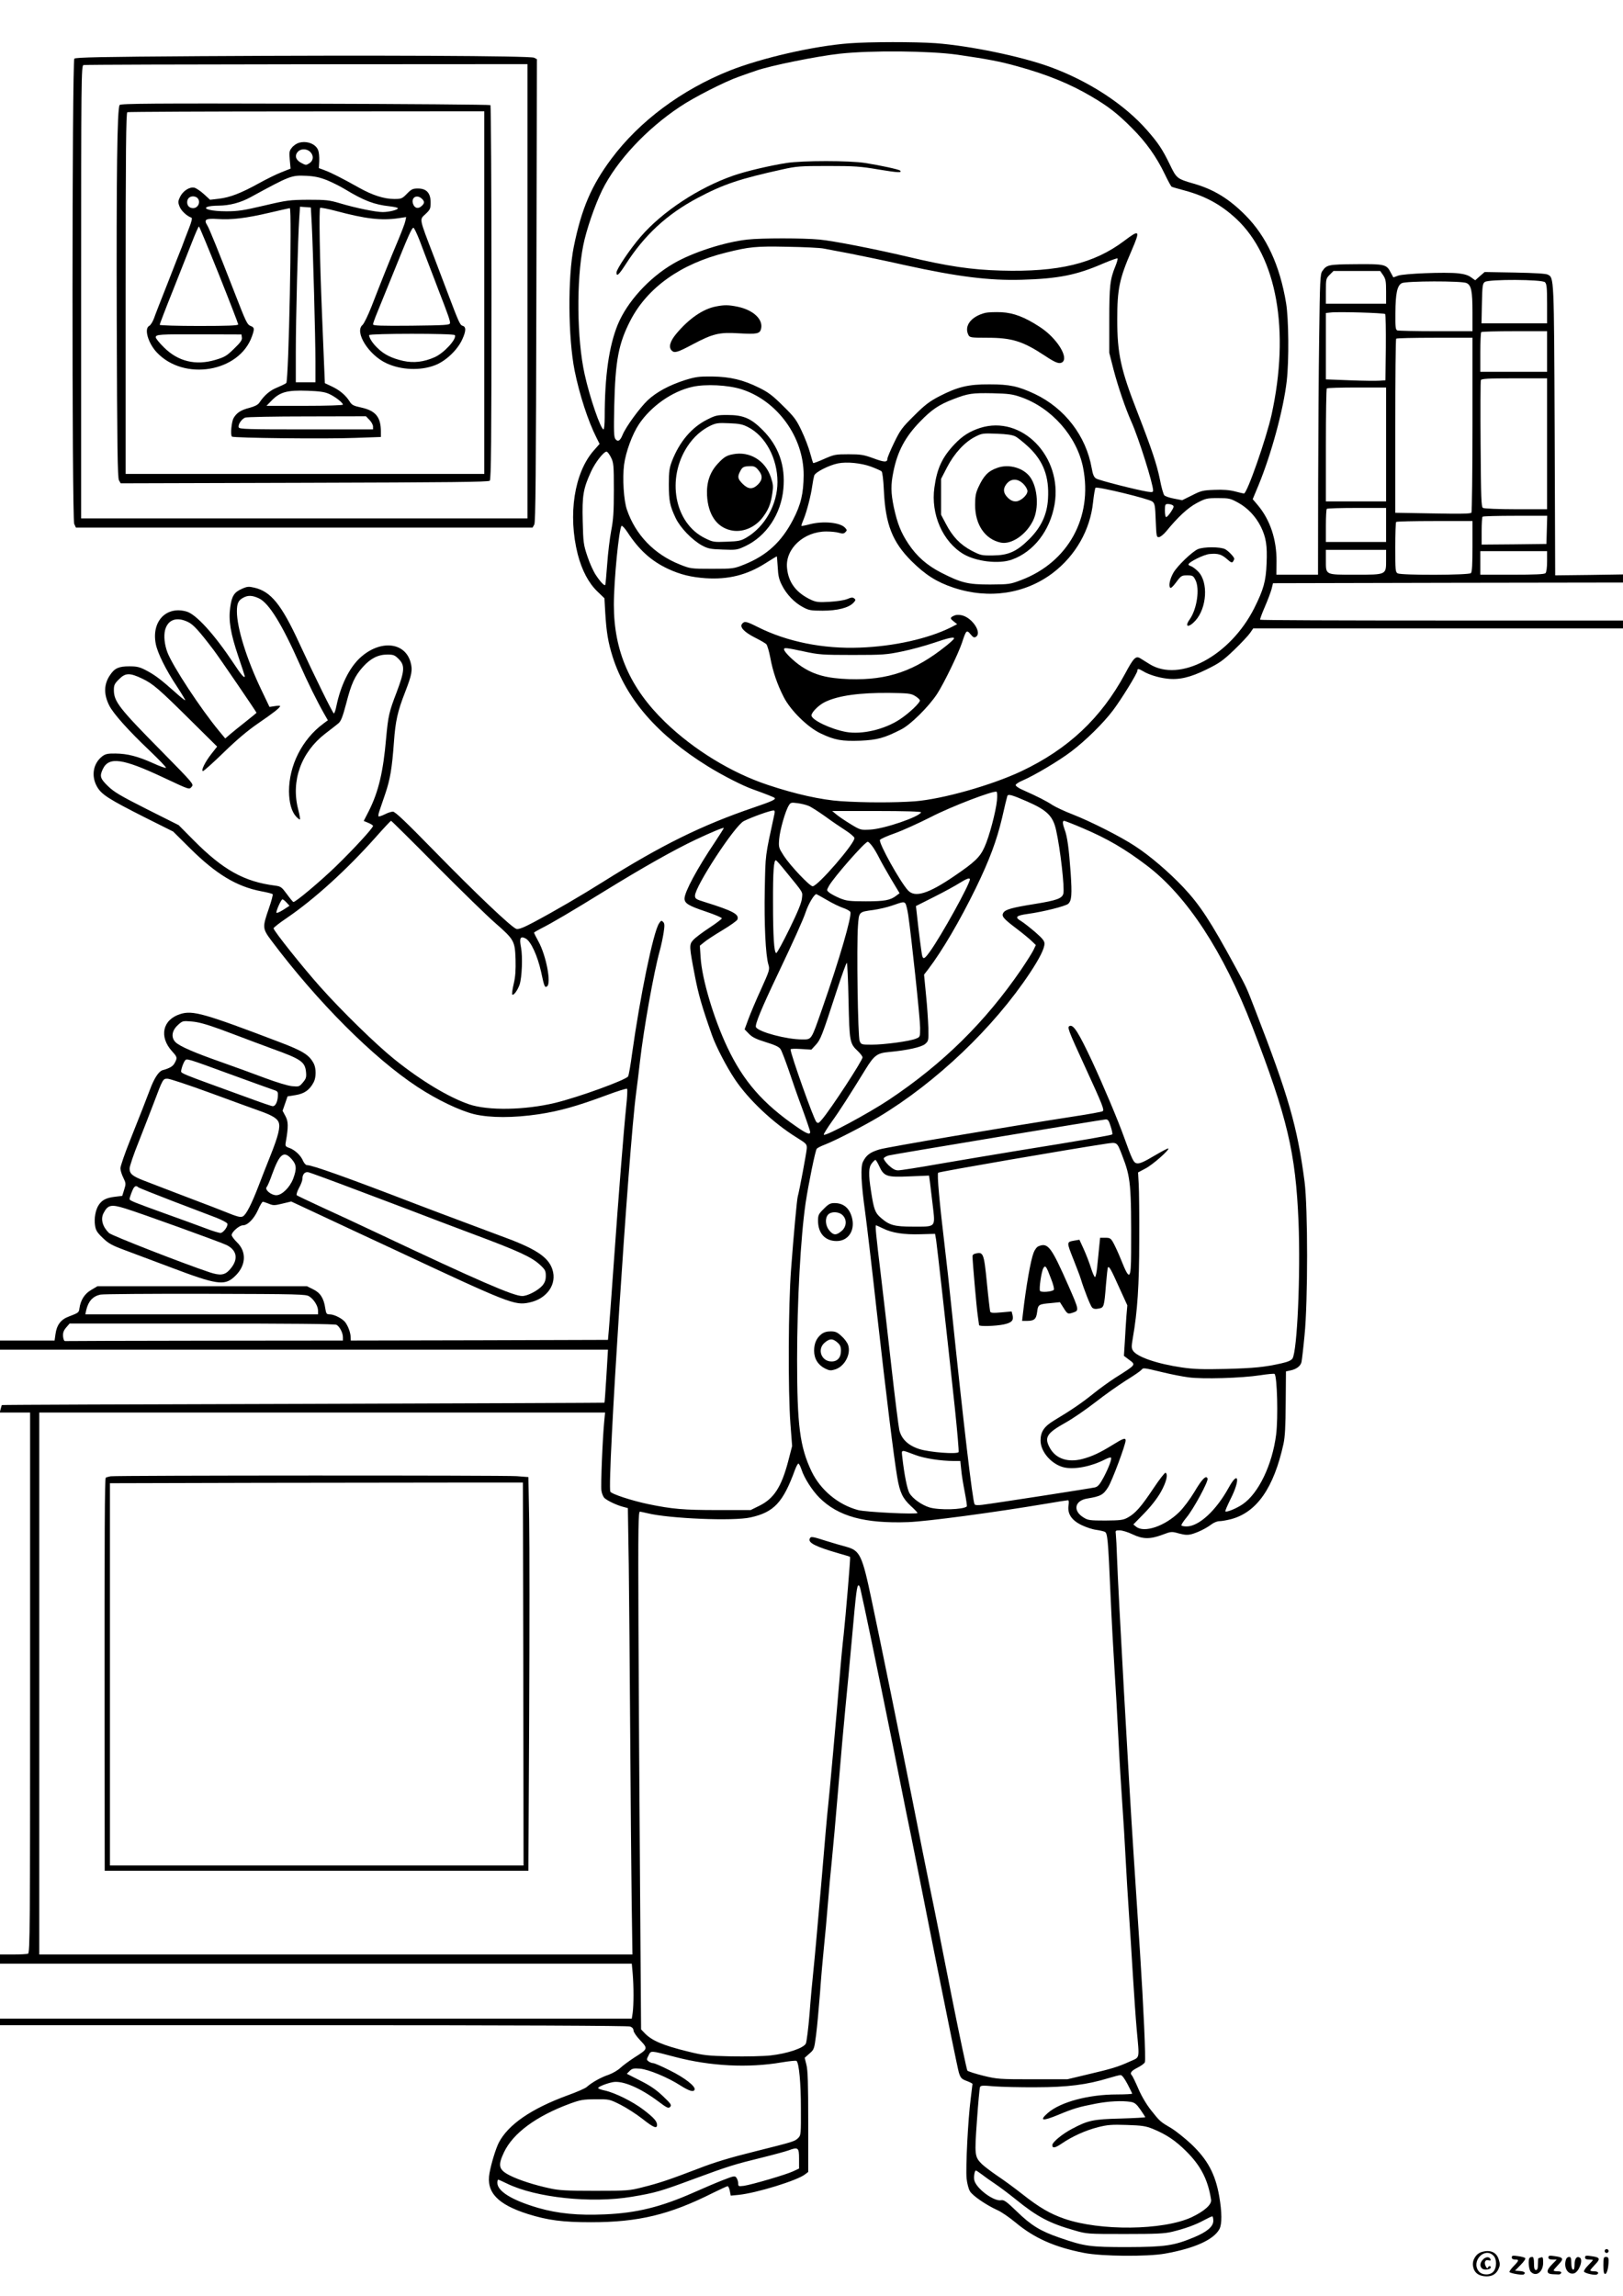 <?xml version="1.0" standalone="no"?>
<!DOCTYPE svg PUBLIC "-//W3C//DTD SVG 20010904//EN"
 "http://www.w3.org/TR/2001/REC-SVG-20010904/DTD/svg10.dtd">
<svg version="1.0" xmlns="http://www.w3.org/2000/svg"
 width="1240pt" height="1754pt" viewBox="0 0 1240 1754"
 preserveAspectRatio="xMidYMid meet">

<g transform="translate(0,1754) scale(0.1,-0.1)"
fill="#000000" stroke="none">
<path d="M6487 17209 c-274 -21 -669 -112 -914 -209 -367 -147 -688 -386 -902
-673 -153 -205 -228 -381 -287 -671 -47 -231 -44 -694 6 -946 37 -184 103
-387 167 -513 l24 -48 -45 -51 c-149 -170 -198 -491 -122 -792 32 -123 83
-220 151 -285 l53 -51 6 -107 c9 -152 22 -230 57 -341 102 -321 344 -599 729
-837 110 -68 266 -148 341 -174 97 -35 161 -60 167 -66 12 -11 -17 -25 -158
-73 -399 -136 -705 -287 -1154 -569 -167 -105 -364 -220 -529 -308 -77 -41
-114 -55 -131 -51 -34 8 -311 271 -636 604 -208 213 -291 292 -308 292 -12 0
-41 -9 -63 -21 -23 -11 -44 -18 -47 -15 -3 3 0 21 6 39 6 17 26 77 45 132 38
112 52 194 67 400 11 155 28 232 84 375 53 137 60 172 42 234 -45 154 -235
169 -385 31 -83 -77 -148 -210 -181 -369 -6 -31 -15 -56 -19 -56 -8 0 -151
291 -266 540 -135 293 -216 392 -342 421 -43 10 -55 9 -95 -9 -59 -26 -77 -54
-89 -141 -14 -100 2 -198 61 -373 28 -81 50 -150 50 -153 0 -21 -27 9 -85 98
-147 221 -287 376 -361 396 -155 43 -267 -76 -234 -247 13 -69 77 -199 162
-326 36 -55 65 -103 63 -105 -3 -2 -39 27 -82 66 -107 95 -151 128 -218 163
-48 25 -69 30 -127 30 -80 0 -112 -14 -146 -65 -49 -70 -51 -148 -7 -235 32
-63 148 -192 306 -342 73 -70 131 -130 127 -133 -3 -4 -48 12 -98 35 -118 53
-197 73 -287 74 -58 1 -77 -3 -100 -20 -72 -54 -89 -153 -40 -236 34 -58 89
-93 366 -233 l214 -107 131 -130 c198 -196 354 -290 541 -326 44 -8 83 -18 88
-22 4 -3 -9 -53 -29 -110 -50 -145 -50 -152 21 -247 349 -465 777 -894 1115
-1116 151 -99 323 -181 433 -208 123 -29 300 -29 495 0 157 24 290 61 516 145
83 31 153 53 157 49 4 -5 1 -66 -7 -138 -19 -184 -58 -676 -94 -1185 -17 -239
-34 -471 -38 -515 l-7 -80 -982 -3 -983 -2 -1 27 c-1 33 -18 80 -40 111 -21
29 -85 62 -120 62 -24 0 -27 4 -34 47 -11 76 -38 118 -92 144 l-48 24 -800 0
-800 0 -49 -29 c-50 -29 -80 -77 -89 -140 -4 -32 -6 -34 -82 -63 -60 -22 -92
-65 -101 -134 l-7 -49 -208 0 -209 0 0 -35 0 -35 2323 0 2322 0 -12 -201 c-7
-111 -13 -203 -15 -204 -2 -1 -1038 -5 -2302 -9 -1265 -3 -2301 -7 -2302 -9
-1 -1 -5 -14 -9 -30 l-7 -27 116 0 116 0 0 -2064 c0 -1873 -1 -2064 -16 -2070
-9 -3 -60 -6 -115 -6 l-99 0 0 -35 0 -35 2414 0 2413 0 7 -77 c8 -97 8 -237 0
-297 l-7 -46 -2413 0 -2414 0 0 -25 0 -25 2394 0 c1532 0 2404 -4 2420 -10 17
-6 26 -17 26 -30 0 -12 23 -46 51 -75 61 -65 61 -65 -46 -133 -38 -25 -86 -60
-105 -78 -19 -18 -60 -42 -91 -53 -58 -19 -128 -59 -165 -92 -11 -11 -76 -39
-145 -64 -279 -102 -457 -224 -529 -364 -23 -47 -56 -154 -70 -230 -27 -147
61 -240 295 -314 151 -47 263 -62 480 -62 363 0 600 57 932 224 57 28 107 51
112 51 6 0 13 -16 17 -36 l7 -36 61 6 c136 14 445 109 506 156 l25 19 0 383
c0 290 -3 396 -14 436 l-13 53 36 32 c36 31 37 35 51 142 8 61 21 205 30 320
8 116 22 273 30 350 8 77 22 226 30 330 8 105 22 253 30 330 8 77 31 329 50
560 19 231 44 510 55 620 11 110 34 349 50 531 31 347 37 394 50 394 5 0 11
-15 15 -33 4 -17 17 -81 31 -142 41 -190 213 -1028 269 -1315 30 -151 68 -340
85 -420 16 -80 102 -509 190 -955 89 -445 168 -831 176 -857 13 -41 20 -49 60
-64 24 -9 44 -19 44 -23 0 -3 -7 -55 -14 -116 -20 -153 -39 -525 -31 -606 4
-37 15 -81 26 -98 21 -35 126 -106 210 -144 30 -13 92 -56 139 -95 143 -119
298 -188 525 -232 135 -26 480 -29 615 -5 227 40 374 107 417 188 20 39 19
129 -2 251 -30 170 -89 280 -216 400 -48 44 -115 98 -150 119 -85 50 -86 51
-153 135 -36 45 -74 109 -98 165 -22 51 -44 96 -49 102 -19 19 -8 35 41 60 28
14 54 33 57 42 8 20 -10 420 -37 839 -11 170 -34 514 -50 764 -36 548 -117
1998 -125 2235 -3 94 -8 182 -10 198 -4 25 -2 27 29 27 19 0 63 -13 98 -30 79
-38 134 -39 228 -4 69 26 71 26 128 10 46 -12 65 -13 97 -5 49 14 110 44 151
75 17 13 44 24 60 24 17 0 56 7 88 15 198 52 328 239 402 575 12 56 16 135 17
315 l2 239 32 7 c48 9 81 35 87 66 3 15 14 107 23 203 26 256 26 975 0 1175
-55 418 -122 653 -377 1310 -69 178 -62 164 -152 330 -189 348 -270 472 -398
608 -109 115 -253 239 -367 313 -108 72 -342 190 -478 243 -60 23 -130 56
-155 72 -45 30 -112 64 -222 113 -32 13 -58 31 -58 39 0 7 24 23 53 35 89 38
276 149 371 221 111 84 245 216 319 314 63 83 187 284 187 304 0 17 9 16 45
-5 40 -25 118 -49 182 -56 91 -11 177 9 301 70 98 48 125 67 211 149 54 52
109 111 122 130 l24 35 1413 0 1412 0 0 30 0 30 -1383 0 c-761 0 -1386 2
-1389 6 -3 3 13 46 35 97 22 50 45 112 52 137 l11 45 1337 3 1337 2 0 31 0 31
-259 -4 -259 -3 -4 1110 c-5 1175 -5 1162 -52 1187 -13 8 -103 13 -252 16
l-231 4 -36 -31 -36 -32 -31 22 c-20 16 -53 26 -98 31 -99 11 -420 -2 -461
-18 -19 -8 -35 -13 -36 -12 -1 2 -10 18 -19 35 -32 64 -46 67 -268 65 -212 -2
-221 -4 -256 -54 -15 -20 -18 -78 -23 -493 -4 -258 -7 -775 -8 -1147 l-1 -678
-159 0 -159 0 1 103 c1 166 -49 316 -143 428 l-39 46 45 108 c98 239 190 577
215 795 18 157 15 474 -5 595 -48 289 -150 509 -311 671 -124 125 -241 197
-394 241 -129 37 -132 40 -184 148 -55 113 -87 162 -173 260 -172 197 -444
375 -739 483 -221 81 -613 162 -875 182 -155 11 -505 11 -663 -1z m828 -87
c234 -34 324 -51 460 -89 227 -63 397 -132 562 -229 131 -77 200 -130 314
-245 106 -106 186 -219 249 -351 23 -48 46 -90 51 -94 5 -3 50 -16 99 -29 160
-43 280 -109 396 -217 310 -290 410 -852 269 -1496 -41 -184 -187 -602 -211
-602 -3 0 -34 7 -68 16 -42 11 -90 15 -158 12 -88 -3 -103 -7 -171 -42 l-75
-37 -61 12 c-35 6 -68 18 -75 25 -7 7 -23 61 -34 121 -24 117 -61 228 -171
512 -129 329 -155 450 -155 711 0 232 16 311 110 527 67 156 62 163 -57 73
-231 -174 -501 -239 -939 -227 -228 6 -409 33 -720 107 -252 59 -562 120 -669
130 -126 12 -444 12 -551 0 -179 -20 -423 -100 -566 -184 -185 -108 -352 -291
-424 -465 -67 -164 -100 -392 -100 -708 0 -51 -4 -93 -9 -93 -21 0 -105 242
-144 420 -60 268 -64 718 -11 985 24 120 88 306 145 423 110 222 336 465 593
636 108 73 347 194 451 230 44 16 104 37 134 47 109 38 464 110 639 129 238
26 685 22 897 -8z m-1020 -1481 c28 -5 113 -22 190 -36 77 -15 272 -55 432
-91 400 -88 642 -118 888 -111 282 8 421 36 623 124 57 24 107 42 110 39 3 -4
-4 -30 -16 -59 -41 -100 -47 -151 -47 -412 l0 -250 33 -129 c35 -133 91 -297
137 -400 55 -123 165 -472 165 -523 0 -13 -8 -14 -42 -9 -86 14 -373 87 -394
101 -16 10 -25 31 -33 78 -43 247 -206 459 -436 568 -126 59 -191 73 -345 73
-162 1 -244 -19 -385 -92 -73 -38 -110 -66 -191 -147 -92 -91 -106 -110 -153
-207 -28 -58 -51 -113 -51 -122 0 -29 -24 -28 -109 4 -72 26 -95 30 -188 30
-98 0 -110 -2 -185 -35 -44 -20 -82 -34 -85 -32 -2 2 -13 37 -24 78 -11 41
-40 117 -65 169 -39 83 -56 106 -142 190 -79 79 -113 104 -182 138 -123 61
-221 84 -360 86 -101 1 -126 -3 -205 -27 -121 -39 -217 -90 -286 -154 -59 -56
-166 -201 -192 -264 -19 -47 -36 -57 -55 -33 -12 16 -13 58 -9 254 8 346 33
476 123 651 130 252 385 434 729 519 180 45 228 50 470 45 127 -2 253 -8 280
-14z m4273 -204 c19 -29 22 -46 22 -125 l0 -92 -230 0 -230 0 0 96 c0 92 1 97
29 125 l29 29 179 0 178 0 23 -33z m1236 -53 c13 -13 16 -42 16 -165 l0 -149
-251 0 -250 0 3 151 c3 135 5 152 22 165 31 22 438 20 460 -2z m-600 -6 c37
-16 46 -61 46 -225 l0 -143 -279 0 c-154 0 -286 3 -295 6 -14 5 -16 26 -15
133 1 151 14 210 49 228 34 17 458 18 494 1z m-621 -237 c4 -4 6 -120 5 -257
l-3 -249 -45 -3 c-25 -2 -127 -1 -227 3 l-183 7 0 253 0 254 38 4 c55 7 406
-3 415 -12z m1237 -286 l0 -155 -255 0 -255 0 0 148 c0 82 3 152 7 155 3 4
118 7 255 7 l248 0 0 -155z m-570 -557 c0 -365 -4 -668 -8 -674 -5 -9 -85 -10
-294 -6 l-288 5 0 662 c0 364 3 665 7 668 3 4 136 7 295 7 l288 0 0 -662z
m570 -148 l0 -500 -237 0 c-133 0 -245 5 -253 10 -13 8 -15 75 -18 486 -2 262
-1 483 2 490 4 11 54 14 256 14 l250 0 0 -500z m-6153 416 c273 -88 474 -366
473 -655 -1 -141 -21 -226 -81 -341 -89 -171 -201 -273 -372 -342 -81 -32 -84
-33 -247 -33 -163 0 -166 1 -246 33 -196 78 -338 226 -404 418 -25 71 -35 242
-22 344 13 98 63 234 114 310 93 138 254 251 408 285 101 23 274 14 377 -19z
m4923 -421 l0 -435 -230 0 -230 0 0 428 c0 236 3 432 7 435 3 4 107 7 230 7
l223 0 0 -435z m-2791 362 c236 -82 429 -301 476 -539 75 -380 -114 -723 -473
-859 -84 -32 -92 -33 -237 -34 -171 0 -220 12 -375 91 -107 55 -185 123 -249
219 -58 87 -85 156 -112 280 -23 110 -24 173 -3 273 31 155 91 266 204 382 88
91 144 129 254 171 114 44 144 48 301 45 120 -3 151 -7 214 -29z m-3131 -461
c20 -40 22 -58 22 -249 0 -166 -4 -226 -20 -309 -11 -57 -25 -173 -31 -258 -6
-85 -13 -157 -15 -159 -7 -7 -37 24 -70 74 -19 27 -49 93 -66 145 -30 89 -32
106 -36 269 -5 195 4 248 63 377 32 71 97 154 119 154 7 0 22 -20 34 -44z
m1988 -71 c37 -14 73 -30 79 -35 7 -6 14 -62 18 -147 12 -258 65 -393 211
-539 106 -105 192 -160 321 -203 270 -90 549 -48 761 114 172 132 283 327 305
537 6 57 15 107 19 112 12 12 408 -84 434 -105 19 -15 22 -31 26 -146 5 -120
6 -128 25 -126 11 1 36 21 55 44 89 109 164 179 233 216 68 36 77 38 162 38
84 0 95 -2 153 -34 74 -40 136 -106 175 -184 40 -82 50 -144 44 -281 -5 -135
-23 -199 -94 -341 -184 -365 -569 -571 -800 -428 -25 15 -56 35 -69 43 -36 23
-52 7 -119 -118 -182 -337 -434 -574 -791 -743 -227 -107 -601 -213 -814 -230
-151 -11 -390 -11 -566 1 -150 10 -348 54 -560 125 -276 92 -564 268 -782 479
-268 259 -392 542 -392 896 0 186 39 583 59 603 4 4 25 -18 46 -50 89 -136
182 -219 310 -279 93 -43 175 -63 287 -71 172 -11 313 24 454 113 47 30 87 54
89 54 1 0 4 -37 7 -82 3 -65 10 -95 32 -138 34 -69 96 -134 161 -168 44 -24
61 -27 150 -27 112 0 199 22 235 60 18 19 19 24 6 34 -11 9 -22 8 -53 -5 -22
-9 -77 -18 -134 -21 -81 -5 -102 -3 -140 14 -115 53 -176 133 -186 245 -14
146 128 278 300 278 34 0 78 -4 97 -10 27 -8 38 -7 49 5 13 13 13 17 -3 34
-37 40 -166 53 -270 26 -33 -9 -61 -14 -63 -12 -2 2 6 25 17 51 24 58 56 182
66 256 4 30 11 65 15 78 10 26 110 77 180 92 69 14 179 3 255 -25z m2303 -294
c12 -8 10 -16 -12 -50 -15 -23 -32 -41 -37 -41 -6 0 -10 23 -10 50 0 45 2 50
23 50 12 0 28 -4 36 -9z m1631 -151 l0 -130 -230 0 -230 0 0 123 c0 68 3 127
7 130 3 4 107 7 230 7 l223 0 0 -130z m1228 -37 l-3 -108 -247 -3 -248 -2 0
103 c0 57 3 107 7 110 3 4 116 7 250 7 l244 0 -3 -107z m-568 -126 c0 -137 -3
-196 -12 -205 -16 -16 -530 -17 -559 -2 -18 10 -19 23 -19 199 0 103 3 191 7
194 3 4 136 7 295 7 l288 0 0 -193z m-660 -106 c0 -113 4 -111 -237 -111 -231
0 -223 -4 -223 111 l0 79 230 0 230 0 0 -79z m1230 -9 c0 -47 -5 -83 -12 -90
-9 -9 -79 -12 -255 -12 l-243 0 0 90 0 90 255 0 255 0 0 -78z m-9843 -282 c76
-34 177 -197 312 -502 60 -137 137 -292 188 -381 l28 -49 -35 -26 c-162 -120
-262 -319 -262 -517 1 -88 20 -155 54 -192 12 -13 25 -23 29 -23 4 0 -2 35
-13 78 -56 217 22 435 207 578 42 32 88 68 101 79 19 16 32 49 59 151 39 152
65 210 129 281 58 64 115 93 185 93 47 0 57 -4 87 -34 49 -49 46 -90 -16 -255
-58 -151 -64 -179 -80 -351 -22 -256 -58 -407 -131 -553 l-40 -78 36 -15 c19
-8 35 -18 35 -23 0 -16 -147 -176 -283 -308 -120 -116 -308 -274 -325 -273 -4
0 -26 27 -50 60 -40 54 -46 59 -90 65 -237 30 -398 120 -624 348 l-113 114
-243 122 c-202 102 -251 131 -297 176 -60 58 -65 76 -39 131 46 96 152 81 464
-66 203 -95 195 -93 215 -69 17 18 10 26 -221 261 -337 341 -374 389 -374 479
0 35 6 48 39 80 49 50 82 51 178 5 83 -40 125 -76 380 -329 l192 -190 -44 -56
c-49 -62 -82 -131 -64 -131 6 0 78 64 159 143 102 99 184 168 266 224 114 78
164 117 164 130 0 3 -18 3 -41 -1 l-40 -6 -63 132 c-112 234 -186 472 -186
598 0 61 11 84 48 104 36 20 69 19 119 -4z m-541 -181 c41 -19 85 -68 196
-214 41 -54 328 -474 328 -480 0 -1 -37 -31 -82 -67 -46 -36 -100 -80 -120
-97 l-37 -32 -48 58 c-140 169 -353 493 -394 600 -22 59 -29 124 -18 169 21
81 88 105 175 63z m6181 -1363 c-8 -84 -59 -278 -95 -356 -34 -77 -75 -116
-228 -220 -200 -137 -303 -169 -356 -112 -58 61 -225 360 -215 386 3 7 54 30
114 51 59 21 182 77 273 123 156 81 481 205 504 194 5 -3 6 -32 3 -66z m230
-8 c153 -67 198 -111 222 -220 32 -143 66 -441 55 -485 -10 -36 -50 -51 -217
-78 -175 -28 -225 -42 -241 -67 -16 -26 -2 -44 100 -121 49 -37 102 -81 118
-97 l30 -29 -18 -38 c-10 -21 -52 -87 -93 -148 -276 -403 -599 -721 -1013
-997 -157 -104 -482 -279 -496 -266 -3 4 24 47 59 97 61 84 140 208 260 403
66 107 89 124 179 132 140 13 248 37 276 61 26 23 27 26 25 122 -2 54 -9 168
-18 253 l-15 155 31 40 c110 145 242 371 364 620 105 216 160 364 201 537 19
84 37 159 40 167 6 18 36 9 151 -41z m-1669 -34 c18 -7 74 -43 125 -79 50 -37
121 -85 157 -108 36 -23 66 -49 68 -58 7 -37 -280 -369 -319 -369 -23 0 -171
157 -220 232 -39 61 -41 65 -36 128 5 68 48 218 74 258 13 22 19 23 66 17 29
-4 67 -13 85 -21z m-261 -61 c-73 -337 -68 -302 -74 -578 -5 -262 6 -502 28
-574 11 -36 8 -45 -56 -187 -38 -82 -81 -185 -97 -228 l-29 -79 33 -34 c25
-26 55 -41 130 -64 71 -22 101 -36 112 -54 9 -14 36 -85 61 -157 24 -73 71
-207 105 -298 33 -90 60 -170 60 -177 0 -23 -26 -14 -101 38 -261 179 -410
351 -532 609 -105 222 -194 522 -204 685 l-6 91 32 26 c17 15 80 56 140 92 60
36 112 73 115 82 15 40 -33 66 -251 134 -65 20 -73 25 -73 48 0 71 304 536
373 570 62 31 199 80 226 81 10 1 12 -7 8 -26z m1120 12 c-12 -34 -279 -126
-387 -132 -74 -4 -76 -4 -150 41 -41 25 -90 58 -108 73 l-34 28 341 0 c212 0
340 -4 338 -10z m-3703 -408 c188 -189 390 -386 449 -437 145 -127 151 -137
156 -278 2 -83 -1 -132 -14 -187 -10 -42 -15 -79 -11 -82 10 -10 41 33 56 76
18 56 24 213 11 282 -15 75 -5 92 37 69 39 -23 88 -129 116 -253 24 -113 28
-123 45 -112 35 21 -6 236 -65 343 -19 34 -34 65 -34 67 0 3 22 16 49 30 86
43 237 132 501 295 283 174 518 307 685 386 123 58 215 96 215 89 0 -3 -31
-52 -68 -108 -136 -202 -232 -381 -232 -431 0 -36 30 -55 162 -99 68 -23 123
-46 123 -52 0 -5 -43 -38 -95 -72 -52 -34 -108 -76 -123 -93 -33 -36 -32 -46
14 -285 26 -133 52 -225 129 -443 30 -85 110 -240 175 -337 103 -154 291 -332
470 -443 75 -47 80 -51 79 -83 -1 -30 -58 -332 -69 -369 -6 -20 -31 -286 -51
-555 -21 -271 -24 -928 -5 -1181 l13 -170 -30 -116 c-52 -197 -109 -285 -220
-340 l-67 -33 -255 0 c-258 0 -346 8 -525 45 -126 26 -285 78 -292 96 -25 66
140 2618 197 3044 6 41 19 152 30 246 29 251 105 676 150 839 11 39 24 101 30
139 9 58 8 72 -4 84 -12 12 -16 11 -31 -12 -44 -67 -145 -559 -206 -996 -11
-85 -25 -163 -30 -172 -15 -27 -377 -159 -559 -203 -231 -55 -509 -60 -655
-11 -155 53 -366 179 -570 343 -141 113 -403 369 -567 553 -135 151 -358 431
-358 449 0 5 46 42 103 80 208 142 454 365 676 614 62 70 115 127 119 127 3 0
159 -154 346 -343z m4938 287 c189 -80 325 -160 492 -287 305 -232 583 -657
803 -1227 270 -701 332 -965 354 -1494 16 -406 -10 -985 -46 -1043 -10 -15
-35 -26 -84 -37 -128 -29 -205 -37 -426 -43 -177 -4 -242 -2 -333 11 -192 28
-346 81 -376 129 -12 19 -12 33 -1 97 35 198 49 405 49 745 1 187 -1 380 -4
430 l-5 89 58 31 c54 28 183 142 173 152 -2 3 -44 -19 -92 -47 -103 -61 -130
-72 -154 -65 -20 6 -34 37 -89 190 -49 138 -163 407 -248 590 -103 219 -141
279 -170 268 -21 -8 -15 -25 116 -310 135 -294 149 -330 136 -341 -6 -5 -107
-23 -225 -41 -510 -79 -1420 -233 -1480 -251 -71 -21 -101 -43 -126 -93 -21
-39 -15 -166 16 -387 11 -80 52 -426 90 -770 72 -638 128 -1094 155 -1254 20
-117 41 -161 103 -219 29 -26 52 -51 52 -54 0 -13 -395 6 -454 22 -153 41
-287 153 -356 296 -89 188 -110 349 -110 854 0 446 27 935 65 1196 22 146 74
401 85 414 6 7 32 20 58 30 77 29 299 143 414 212 440 264 881 684 1158 1103
74 112 110 185 110 222 0 21 -16 40 -72 89 -40 34 -87 71 -105 82 -53 31 -42
43 50 56 117 16 288 59 308 77 27 24 30 71 19 236 -13 184 -26 280 -46 331
-16 44 -18 67 -4 67 5 0 70 -25 142 -56z m-1609 -136 c14 -18 37 -57 52 -87
14 -29 56 -103 92 -164 l66 -110 -24 -18 c-46 -36 -90 -44 -234 -44 -123 0
-147 3 -197 23 -31 13 -67 32 -80 42 -23 18 -23 19 -5 52 35 64 275 338 297
338 5 0 20 -15 33 -32z m-662 -192 c143 -175 131 -156 126 -208 -3 -34 -31
-102 -95 -233 -50 -102 -95 -185 -101 -185 -17 0 -25 127 -25 385 -1 240 6
330 23 323 5 -2 37 -38 72 -82z m1409 -63 c0 -37 -218 -431 -306 -553 -39 -54
-50 -60 -58 -32 -5 17 -28 195 -41 319 l-7 62 139 70 c76 38 163 86 193 105
54 34 80 43 80 29z m-1092 -158 c42 -25 98 -52 125 -61 27 -9 51 -23 54 -31
12 -32 -83 -360 -216 -740 -85 -243 -78 -233 -154 -233 -116 0 -328 56 -351
93 -11 17 42 145 167 407 119 250 193 414 212 471 21 64 66 139 82 139 2 0 38
-20 81 -45z m-4129 -19 l23 -25 -48 -31 c-27 -17 -50 -27 -52 -22 -4 13 36
102 46 102 5 0 19 -11 31 -24z m4729 -8 c5 -7 15 -47 21 -88 25 -169 91 -794
91 -860 0 -71 0 -71 -32 -84 -47 -20 -243 -46 -338 -46 -78 0 -81 1 -92 28
-14 31 -24 728 -13 880 8 108 6 106 118 121 42 6 107 21 144 34 83 29 88 30
101 15z m-435 -742 c7 -315 9 -327 71 -385 20 -19 36 -41 36 -48 0 -24 -243
-396 -309 -473 -26 -31 -31 -33 -44 -20 -20 20 -197 518 -197 554 0 5 36 6 80
3 l79 -5 34 37 c37 41 47 67 158 408 40 122 75 220 79 218 4 -2 10 -133 13
-289z m2003 -961 c10 -30 15 -57 12 -60 -6 -7 -226 -45 -723 -125 -170 -28
-439 -73 -596 -100 -157 -28 -299 -50 -317 -50 -23 0 -42 11 -73 39 -22 22
-39 46 -37 53 3 7 20 17 39 22 41 10 1625 273 1656 275 18 1 25 -8 39 -54z
m88 -222 c65 -168 70 -218 68 -740 -1 -211 -12 -219 -76 -58 -20 50 -47 108
-59 130 -20 36 -26 40 -62 40 l-40 0 -7 -70 c-4 -38 -11 -106 -15 -150 -4 -44
-12 -80 -17 -80 -5 0 -19 32 -31 70 -12 39 -37 103 -55 143 l-33 72 -36 -6
c-64 -12 -64 -7 -7 -151 24 -61 49 -126 54 -144 25 -82 73 -204 86 -217 10
-10 25 -13 49 -8 42 8 43 10 57 185 6 69 12 127 15 130 10 9 23 -14 85 -152
l63 -138 -7 -82 c-3 -45 -9 -132 -12 -193 l-7 -111 37 -28 c56 -42 60 -36
-104 -140 -41 -26 -116 -80 -167 -121 -87 -70 -164 -123 -302 -206 -74 -45
-101 -85 -101 -152 0 -88 88 -186 184 -206 80 -16 204 8 309 62 22 11 41 17
45 14 8 -9 -16 -75 -56 -151 -30 -55 -43 -71 -67 -77 -29 -7 -757 -120 -861
-133 -31 -4 -54 -3 -58 4 -15 23 -86 627 -176 1496 -16 160 -39 364 -50 455
-43 360 -62 572 -52 582 8 8 1007 180 1279 221 90 13 86 16 127 -90z m-1857
-80 c36 -80 59 -87 233 -79 l148 6 6 -42 c3 -24 13 -106 22 -183 20 -174 28
-165 -150 -165 -146 0 -182 11 -249 70 -41 36 -51 63 -72 200 -21 133 -19 182
6 214 11 14 24 26 27 26 4 0 17 -21 29 -47z m30 -477 c68 -34 160 -48 288 -44
l109 3 8 -45 c7 -45 76 -659 143 -1283 19 -181 32 -333 29 -339 -11 -18 -218
-2 -297 22 -87 27 -139 76 -156 146 -6 27 -34 247 -61 489 -27 242 -63 555
-80 695 -38 313 -44 380 -37 380 3 0 27 -11 54 -24z m-4384 -519 c36 -23 67
-74 67 -109 l0 -28 -889 0 -889 0 7 33 c16 68 51 106 109 118 20 4 381 7 802
6 720 -2 768 -3 793 -20z m208 -217 c24 -13 49 -61 49 -95 l0 -25 -1055 -1
c-580 -1 -1061 -2 -1067 -3 -8 -1 -14 14 -16 35 -2 27 3 44 23 68 l27 31 1010
0 c673 0 1016 -3 1029 -10z m6319 -364 c58 -14 143 -31 190 -37 107 -15 406
-6 549 16 57 9 106 13 109 10 20 -20 28 -335 12 -463 -29 -230 -134 -449 -255
-532 -46 -32 -124 -64 -133 -55 -3 3 16 46 41 97 74 146 60 221 -15 85 -96
-175 -228 -297 -322 -297 -19 0 -37 3 -40 8 -2 4 15 31 39 60 54 65 169 277
161 298 -11 28 -42 -3 -101 -103 -33 -55 -84 -123 -116 -154 -109 -107 -267
-161 -329 -111 l-21 17 83 85 c52 53 100 115 127 163 42 75 57 136 36 147 -5
3 -47 -51 -93 -120 -93 -140 -139 -192 -197 -223 -35 -19 -57 -21 -170 -22
-118 0 -133 2 -166 23 -84 51 -69 129 27 145 103 17 124 28 161 88 31 50 133
324 133 356 0 22 -20 15 -94 -31 -103 -64 -164 -92 -237 -111 -108 -28 -198 1
-244 78 -50 86 -31 118 118 201 54 30 155 100 225 154 70 55 175 129 233 166
59 36 112 73 120 82 14 17 11 18 169 -20z m-4273 -368 c-13 -129 -28 -494 -22
-534 3 -23 14 -48 23 -57 25 -22 91 -53 138 -66 l41 -11 7 -438 c3 -240 8
-824 11 -1297 3 -473 8 -1043 11 -1267 l6 -408 -2266 0 -2266 0 0 2070 0 2070
2161 0 2162 0 -6 -62z m2376 -262 c67 -26 196 -46 293 -46 l51 0 7 -67 c3 -38
16 -115 27 -171 11 -57 18 -106 16 -109 -26 -25 -210 -30 -285 -8 -59 18 -129
67 -154 110 -17 30 -39 141 -53 264 -8 73 -18 70 98 27z m-868 -115 c20 -62
81 -157 135 -211 144 -144 347 -199 680 -187 148 6 645 72 1061 142 81 14 152
25 158 25 7 0 9 -13 5 -38 -10 -64 22 -114 98 -151 35 -17 86 -34 113 -37 28
-4 57 -11 66 -15 21 -11 25 -53 44 -489 8 -184 22 -436 30 -560 8 -124 22
-362 30 -530 8 -168 22 -395 30 -505 8 -110 19 -294 25 -410 6 -115 17 -302
25 -415 8 -113 21 -324 30 -470 9 -146 22 -337 30 -425 21 -230 26 -207 -52
-242 -90 -41 -139 -56 -323 -99 l-155 -37 -265 0 c-254 0 -270 1 -377 27 -61
15 -116 33 -122 39 -5 7 -62 276 -126 597 -63 322 -135 682 -160 800 -24 118
-85 420 -134 670 -93 466 -239 1186 -311 1525 -73 347 -89 381 -196 410 -32 8
-102 29 -154 45 -109 35 -116 35 -124 15 -11 -31 47 -60 223 -111 47 -13 86
-25 86 -27 4 -4 -34 -454 -49 -592 -9 -77 -23 -225 -31 -330 -20 -247 -83
-948 -90 -1000 -3 -22 -26 -278 -50 -570 -25 -291 -52 -591 -60 -665 -8 -74
-22 -225 -30 -335 -9 -110 -22 -211 -28 -225 -17 -35 -142 -77 -270 -91 -54
-6 -189 -9 -300 -7 -184 4 -213 8 -327 36 -197 48 -283 85 -338 145 l-24 25
-8 1124 c-5 617 -10 1508 -12 1978 -3 755 -1 855 12 853 8 -1 33 -7 56 -12
165 -41 660 -62 789 -32 179 40 248 114 339 364 10 26 21 47 26 47 5 0 16 -22
25 -49z m-965 -4484 c266 -70 557 -85 812 -41 59 10 110 15 114 11 19 -19 33
-169 33 -359 1 -196 0 -209 -19 -228 -28 -28 -32 -29 -331 -104 -190 -47 -312
-84 -430 -130 -222 -85 -298 -111 -426 -143 -104 -27 -117 -28 -368 -28 -216
0 -274 3 -345 19 -117 25 -234 63 -302 97 -88 44 -96 75 -48 177 69 147 247
278 505 373 80 29 102 33 195 33 104 1 106 1 190 -41 47 -24 122 -72 168 -108
84 -67 112 -78 112 -47 0 28 -24 55 -102 115 -82 63 -219 131 -297 148 -28 6
-51 14 -51 19 0 10 65 36 112 45 74 14 208 -43 346 -146 69 -52 79 -56 92 -43
13 14 7 23 -57 84 -53 50 -100 81 -174 118 l-100 51 21 21 c19 19 31 22 79 18
65 -5 217 -68 312 -130 65 -41 99 -51 106 -30 9 24 -76 91 -188 146 -61 31
-118 56 -128 56 -9 0 -25 6 -35 13 -17 13 -17 15 -1 46 20 39 10 39 205 -12z
m3454 -206 c20 -38 36 -71 36 -74 0 -3 -53 -6 -117 -6 -217 0 -432 -58 -528
-142 -68 -60 -41 -64 82 -13 113 47 156 60 281 84 102 20 205 25 272 14 29 -5
43 -16 73 -59 20 -29 37 -55 37 -58 0 -2 -84 -7 -187 -10 -211 -5 -251 -14
-373 -79 -76 -40 -150 -102 -150 -124 0 -26 20 -23 72 12 80 55 183 101 277
125 71 18 105 21 220 17 118 -4 144 -8 199 -30 104 -43 173 -89 257 -173 110
-110 164 -215 188 -368 6 -37 -52 -88 -149 -134 -219 -101 -700 -106 -973 -11
-109 38 -190 85 -322 189 -57 45 -143 108 -190 139 -47 32 -99 72 -116 88 -57
57 -58 68 -39 333 9 132 20 247 23 255 5 14 19 15 107 7 56 -4 200 -8 321 -7
239 0 392 20 552 69 43 13 85 24 94 24 11 1 30 -25 53 -68z m-2509 -571 l0
-75 -45 -21 c-52 -25 -315 -102 -377 -111 -41 -5 -43 -4 -43 19 0 13 -6 32
-13 42 -12 17 -18 16 -103 -17 -49 -19 -150 -62 -224 -95 -251 -111 -437 -157
-680 -167 -204 -9 -357 6 -507 49 -199 58 -313 127 -313 192 0 13 3 24 6 24 4
0 34 -13 68 -30 222 -108 643 -152 951 -101 180 30 219 41 475 136 268 99 311
112 523 164 89 22 180 47 202 55 73 27 80 22 80 -64z m1394 -118 c20 -16 65
-48 101 -72 36 -24 108 -78 160 -120 165 -134 258 -183 448 -237 96 -28 100
-28 387 -28 240 0 302 3 360 17 99 24 179 53 243 88 30 16 59 30 64 30 4 0 8
-15 8 -34 0 -44 -47 -84 -147 -126 -154 -64 -221 -74 -508 -75 -288 0 -327 5
-520 72 -146 50 -217 94 -325 199 -82 79 -99 91 -122 87 -55 -10 -188 88 -204
152 -6 26 2 75 12 75 3 0 23 -13 43 -28z"/>
<path d="M6009 16295 c-133 -21 -314 -64 -408 -97 -264 -92 -540 -274 -706
-466 -79 -91 -185 -248 -185 -274 0 -34 18 -18 69 61 145 226 316 384 551 509
198 105 321 146 648 218 107 24 137 26 347 26 202 0 249 -3 389 -27 146 -24
180 -26 163 -8 -9 9 -153 40 -267 58 -120 19 -479 19 -601 0z"/>
<path d="M5470 15199 c-99 -19 -205 -92 -301 -206 -50 -59 -63 -105 -37 -131
21 -21 45 -14 161 48 153 81 202 93 349 84 143 -8 164 -4 173 36 16 71 -60
142 -179 167 -69 14 -101 15 -166 2z"/>
<path d="M7527 15150 c-109 -28 -164 -101 -127 -171 10 -17 22 -19 143 -19
188 0 271 -26 438 -136 81 -54 110 -65 132 -53 58 33 -38 187 -168 271 -116
76 -200 108 -294 113 -47 2 -103 0 -124 -5z"/>
<path d="M5403 14335 c-118 -59 -211 -168 -269 -317 -20 -53 -24 -79 -24 -177
0 -127 8 -165 52 -258 35 -74 124 -166 200 -209 47 -25 65 -29 160 -32 103 -4
110 -3 172 26 161 76 273 244 291 437 17 178 -36 328 -159 451 -90 90 -148
114 -270 114 -75 0 -90 -3 -153 -35z m313 -58 c133 -68 224 -239 224 -419 0
-171 -96 -342 -238 -425 -41 -24 -59 -28 -150 -31 -99 -4 -105 -3 -166 27
-233 114 -297 456 -132 704 46 69 104 121 171 154 44 21 61 24 145 20 79 -3
104 -8 146 -30z"/>
<path d="M5600 14070 c-49 -9 -70 -22 -117 -73 -60 -65 -86 -143 -81 -242 8
-144 72 -240 179 -265 89 -22 190 20 250 103 41 56 57 96 69 174 9 57 8 72
-11 129 -43 127 -162 199 -289 174z m194 -121 c34 -40 33 -74 -3 -110 -40 -39
-74 -38 -117 5 -38 38 -41 54 -19 96 17 33 27 38 77 39 29 1 42 -5 62 -30z"/>
<path d="M7488 14271 c-80 -26 -135 -61 -194 -123 -95 -100 -135 -185 -155
-332 -29 -204 64 -415 223 -509 98 -57 270 -77 368 -42 167 59 292 221 327
421 63 365 -250 687 -569 585z m270 -65 c18 -9 63 -46 101 -81 113 -107 158
-226 148 -395 -7 -121 -52 -217 -144 -309 -96 -95 -159 -123 -278 -124 -86 -1
-93 1 -163 37 -86 46 -144 106 -195 204 l-37 70 0 137 0 137 46 89 c55 106
134 192 215 233 51 26 59 27 164 23 77 -3 120 -9 143 -21z"/>
<path d="M7619 13966 c-69 -24 -103 -59 -144 -148 -20 -43 -25 -69 -25 -136 0
-150 76 -262 197 -287 81 -16 193 60 246 169 45 92 36 246 -20 328 -50 73
-164 107 -254 74z m204 -127 c15 -16 27 -39 27 -50 0 -32 -53 -79 -90 -79 -22
0 -41 9 -61 29 -33 33 -37 65 -13 99 35 50 92 50 137 1z"/>
<path d="M9152 13345 c-44 -19 -158 -129 -187 -180 -26 -46 -37 -95 -26 -113
5 -9 20 4 47 40 37 50 42 53 84 53 41 0 47 -3 63 -35 35 -66 12 -223 -44 -302
-42 -59 -8 -66 44 -9 88 97 100 294 22 374 -19 20 -44 38 -55 42 -11 3 -20 9
-20 13 1 18 117 76 161 80 64 6 92 -2 135 -40 29 -26 37 -29 45 -17 5 8 9 17
9 20 0 14 -44 60 -70 74 -37 19 -164 19 -208 0z"/>
<path d="M7305 12842 c-11 -2 -26 -9 -34 -15 -11 -9 -8 -15 14 -33 l28 -22
-49 -25 c-173 -86 -437 -145 -695 -154 -280 -11 -557 45 -781 158 -86 43 -100
46 -118 24 -21 -25 16 -64 99 -106 40 -20 78 -42 86 -50 7 -8 21 -54 30 -102
19 -104 53 -205 103 -302 52 -102 183 -231 283 -278 107 -51 162 -60 303 -55
129 6 182 20 311 86 72 36 211 174 275 272 53 82 161 305 190 391 31 96 36
100 65 64 21 -25 28 -28 42 -19 46 30 -26 142 -105 163 -15 4 -36 5 -47 3z
m-16 -179 c0 -5 -26 -29 -57 -54 -242 -195 -449 -266 -742 -257 -171 6 -269
32 -368 98 -60 40 -132 111 -132 130 0 14 14 13 151 -16 115 -25 141 -27 374
-27 231 0 259 2 378 27 70 14 178 44 240 65 111 38 158 48 156 34z m-300 -438
c19 -11 36 -26 39 -34 5 -16 -79 -97 -153 -146 -118 -78 -291 -118 -412 -96
-118 22 -263 92 -263 126 0 25 58 82 106 104 101 48 262 70 489 68 140 -2 164
-4 194 -22z"/>
<path d="M6294 8306 c-40 -39 -44 -48 -44 -91 0 -96 54 -155 142 -155 87 0
140 77 119 171 -18 78 -64 119 -135 119 -32 0 -46 -7 -82 -44z m143 -48 c35
-33 32 -89 -8 -122 -40 -34 -62 -33 -93 5 -30 36 -35 93 -9 121 23 25 81 24
110 -4z"/>
<path d="M6276 7349 c-38 -30 -56 -71 -56 -127 0 -61 30 -109 84 -136 32 -16
44 -17 76 -7 72 22 123 116 100 186 -6 19 -29 50 -51 69 -32 30 -47 36 -83 36
-29 0 -52 -7 -70 -21z m121 -63 c22 -19 28 -33 28 -64 0 -52 -26 -82 -72 -82
-78 0 -112 94 -52 144 38 32 60 33 96 2z"/>
<path d="M7934 8020 c-12 -4 -29 -27 -37 -49 -22 -55 -58 -258 -82 -468 l-6
-53 36 0 c57 0 72 13 79 69 7 56 11 59 106 67 l68 7 26 -41 c32 -51 34 -52 76
-38 45 15 44 20 -34 198 -135 306 -159 338 -232 308z m95 -245 c19 -47 27 -83
22 -88 -15 -15 -97 -21 -105 -8 -9 14 10 146 25 173 15 27 23 17 58 -77z"/>
<path d="M7448 7963 c-10 -2 -18 -11 -18 -18 0 -37 31 -395 40 -453 5 -37 10
-70 10 -74 0 -12 127 -8 189 5 61 13 77 31 67 71 l-7 28 -79 -7 c-63 -6 -81
-4 -85 6 -2 8 -14 106 -25 219 -23 232 -27 240 -92 223z"/>
<path d="M845 6263 c-16 -3 -33 -8 -37 -11 -8 -8 -10 -404 -9 -1894 l1 -1108
1618 0 1619 0 6 1178 c3 647 3 1324 0 1503 l-6 326 -90 7 c-98 7 -3053 6
-3102 -1z m3153 -1510 l2 -1463 -1580 0 -1580 0 0 1460 0 1460 1138 3 c625 1
1335 2 1577 2 l440 0 3 -1462z"/>
<path d="M1533 17111 c-762 -5 -955 -9 -965 -19 -18 -18 -19 -3513 -1 -3554
l13 -28 1744 0 1745 0 13 23 c10 17 13 386 16 1789 l4 1766 -21 11 c-26 15
-1233 20 -2548 12z m2497 -1796 l0 -1735 -1705 0 -1705 0 0 1729 c0 1639 1
1730 18 1734 9 3 776 5 1705 6 l1687 1 0 -1735z"/>
<path d="M914 16738 c-19 -30 -25 -529 -22 -1653 3 -956 6 -1195 17 -1214 l13
-23 1404 4 c1115 3 1406 6 1416 16 10 10 13 301 13 1437 0 783 -4 1427 -8
1432 -5 4 -642 9 -1417 11 -1159 3 -1409 1 -1416 -10z m2786 -1433 l0 -1385
-1370 0 -1370 0 0 1379 c0 1094 3 1380 13 1384 6 3 623 6 1370 6 l1357 1 0
-1385z"/>
<path d="M2283 16449 c-17 -5 -42 -22 -53 -37 -20 -24 -21 -35 -16 -93 l6 -67
-68 -27 c-37 -14 -114 -52 -172 -84 -137 -76 -222 -109 -307 -119 l-68 -8 -47
43 c-25 23 -58 45 -72 49 -36 9 -87 -23 -110 -69 -16 -34 -17 -42 -4 -75 12
-32 56 -73 91 -85 7 -2 1 -31 -22 -88 -18 -46 -41 -106 -51 -134 -11 -27 -60
-151 -108 -275 -49 -124 -97 -246 -106 -273 -10 -26 -26 -52 -37 -57 -39 -22
-7 -131 58 -201 208 -223 632 -152 728 122 20 56 19 68 -8 78 -29 11 -36 27
-125 256 -121 311 -193 489 -208 513 -29 45 -13 55 79 49 108 -7 216 6 396 48
82 19 151 35 155 35 18 0 -8 -1319 -27 -1336 -7 -6 -38 -21 -69 -34 -54 -21
-99 -59 -138 -118 -10 -14 -35 -27 -73 -37 -66 -17 -98 -37 -122 -78 -16 -27
-26 -129 -13 -142 11 -11 719 -19 941 -10 l197 7 0 42 c0 109 -40 158 -146
182 -65 14 -76 20 -94 49 -29 46 -76 86 -137 114 l-51 24 -6 141 c-3 77 -10
254 -16 391 -17 407 -24 801 -14 807 5 3 59 -7 119 -23 228 -61 346 -75 479
-56 l59 9 -6 -30 c-3 -17 -29 -84 -56 -149 -57 -134 -131 -320 -202 -503 -27
-69 -58 -132 -69 -142 -64 -53 46 -230 183 -293 111 -52 259 -58 370 -15 82
31 172 116 209 198 30 66 30 97 0 104 -17 5 -30 34 -107 238 -14 36 -63 165
-109 287 -117 305 -112 283 -65 328 36 34 39 41 39 89 0 72 -32 106 -97 106
-39 0 -50 -5 -84 -40 -37 -38 -43 -40 -98 -40 -76 0 -166 29 -266 85 -128 72
-217 117 -264 134 l-45 17 3 54 c1 31 -2 67 -8 82 -18 49 -87 75 -148 57z m87
-69 c28 -28 26 -66 -6 -87 -25 -16 -28 -16 -63 3 -42 22 -52 56 -25 85 22 25
69 24 94 -1z m125 -215 c39 -16 102 -47 140 -70 147 -89 224 -118 343 -131 34
-4 62 -10 62 -15 0 -12 -68 -29 -116 -29 -53 0 -206 31 -326 67 -84 25 -108
27 -243 27 -141 -1 -161 -3 -335 -44 -157 -37 -201 -44 -290 -44 -111 0 -186
18 -145 34 11 5 49 9 85 9 85 1 169 23 245 65 303 165 310 168 425 163 63 -3
103 -12 155 -32z m-987 -137 c28 -28 7 -78 -33 -78 -27 0 -45 18 -45 45 0 27
18 45 45 45 12 0 26 -5 33 -12z m1714 -5 c23 -21 23 -36 -1 -57 -26 -24 -53
-17 -65 16 -17 48 27 76 66 41z m-840 -198 c10 -197 28 -870 28 -1047 l0 -158
-75 0 -75 0 0 228 c0 250 16 873 26 1020 l6 93 41 -3 42 -3 7 -130z m-709
-383 c81 -203 147 -374 147 -380 0 -9 -80 -12 -300 -12 -165 0 -300 4 -300 9
0 4 45 123 101 262 55 140 121 307 147 372 25 64 48 117 52 117 3 0 72 -166
153 -368z m1533 261 c20 -54 57 -150 81 -213 24 -63 53 -137 63 -165 74 -190
91 -239 88 -254 -3 -14 -34 -16 -296 -19 -230 -2 -292 0 -292 10 0 7 14 47 31
88 17 41 73 179 124 305 116 288 141 345 154 345 5 0 26 -44 47 -97z m-1358
-742 c3 -18 -11 -38 -60 -85 -56 -55 -72 -64 -142 -85 -151 -45 -286 -12 -393
95 -35 34 -63 69 -63 77 0 23 24 24 355 23 l300 -1 3 -24z m1627 19 c17 -28
-82 -137 -155 -169 -84 -37 -160 -45 -239 -28 -87 20 -145 48 -194 96 -38 35
-67 79 -67 101 0 13 646 14 655 0z m-963 -448 c46 -20 108 -68 108 -83 0 -5
-123 -9 -292 -9 l-292 0 35 36 c67 70 121 85 281 79 87 -3 129 -9 160 -23z
m311 -200 c15 -15 27 -38 27 -50 l0 -22 -510 0 c-446 0 -511 2 -516 15 -8 20
21 64 49 75 12 5 225 9 473 9 l450 1 27 -28z"/>
<path d="M1378 9794 c-136 -42 -165 -173 -63 -285 40 -44 41 -49 20 -88 -13
-26 -36 -40 -93 -56 -30 -9 -65 -63 -97 -150 -34 -90 -61 -159 -151 -385 -41
-102 -74 -199 -74 -214 0 -16 10 -48 22 -72 20 -41 21 -47 7 -91 l-15 -48 -58
-7 c-65 -8 -97 -25 -122 -63 -24 -36 -36 -102 -28 -154 5 -38 15 -55 58 -96
44 -43 68 -57 176 -97 69 -26 227 -85 352 -132 338 -128 401 -138 474 -73 94
82 103 193 23 269 -21 21 -39 45 -39 54 0 23 58 74 85 74 37 0 85 49 116 117
15 35 32 63 37 63 5 0 26 -7 46 -15 33 -14 43 -14 104 1 l67 16 165 -77 c91
-43 230 -108 310 -145 80 -37 217 -101 305 -142 890 -417 927 -431 1038 -408
136 28 215 141 177 254 -32 97 -132 161 -410 261 -36 13 -108 40 -160 60 -52
20 -124 47 -160 60 -36 13 -173 65 -305 115 -535 206 -799 300 -840 300 -9 0
-22 15 -30 33 -17 41 -62 83 -104 98 -31 11 -33 14 -27 48 20 115 19 154 -3
195 l-22 41 19 55 19 55 62 10 c67 11 107 39 138 99 19 36 19 106 0 142 -34
65 -81 95 -257 162 -580 221 -668 246 -762 216z m312 -119 c85 -32 196 -73
245 -92 50 -19 115 -43 145 -54 220 -79 250 -100 258 -177 4 -42 0 -52 -24
-81 -27 -32 -30 -33 -83 -28 -32 3 -120 30 -206 62 -82 31 -233 86 -335 122
-208 73 -318 121 -349 152 -35 35 -29 87 16 129 37 34 38 35 108 29 51 -4 112
-21 225 -62z m75 -343 c165 -60 314 -114 330 -119 27 -9 30 -14 28 -47 -3 -45
-19 -76 -39 -76 -8 0 -90 28 -182 62 -92 33 -228 83 -302 110 -154 56 -209 78
-215 89 -6 8 14 69 28 87 14 18 8 20 352 -106z m-157 -141 c163 -60 331 -121
373 -136 95 -33 137 -58 148 -88 14 -36 -3 -105 -63 -255 -30 -75 -70 -177
-89 -227 -56 -146 -97 -225 -122 -237 -19 -9 -43 -2 -137 36 -63 25 -138 54
-168 65 -30 11 -127 48 -215 82 -88 34 -193 74 -234 90 -88 34 -111 52 -111
93 0 16 31 109 70 205 38 97 90 230 115 296 70 186 70 185 105 185 17 0 164
-49 328 -109z m621 -506 c37 -42 39 -73 11 -149 -26 -67 -86 -126 -129 -126
-40 0 -90 42 -74 62 7 7 26 52 42 98 58 159 90 183 150 115z m496 -235 c187
-70 394 -149 460 -174 66 -26 260 -99 430 -163 346 -129 446 -175 511 -235 39
-36 44 -46 44 -84 0 -31 -7 -51 -26 -74 -33 -38 -113 -80 -154 -80 -67 0 -332
115 -1105 480 -137 65 -331 155 -430 200 -99 46 -184 86 -188 90 -4 4 3 29 17
55 15 26 26 57 26 67 0 39 20 60 48 53 15 -4 180 -64 367 -135z m-1669 21 c5
-5 124 -52 264 -106 140 -53 290 -111 333 -127 43 -17 81 -37 84 -45 7 -18
-28 -67 -50 -71 -9 -2 -65 15 -124 38 -59 22 -200 74 -313 114 -221 80 -260
95 -260 106 0 14 23 75 33 88 11 14 20 15 33 3z m-100 -162 c109 -33 735 -259
776 -280 83 -42 91 -115 20 -191 -36 -39 -71 -43 -150 -17 -207 69 -746 280
-769 300 -49 47 -66 106 -42 152 33 64 58 69 165 36z"/>
<path d="M12260 345 c0 -8 7 -15 15 -15 8 0 15 7 15 15 0 8 -7 15 -15 15 -8 0
-15 -7 -15 -15z"/>
<path d="M11322 338 c-44 -12 -75 -61 -68 -107 7 -46 34 -71 82 -78 54 -7 91
10 111 51 14 30 15 42 4 75 -16 56 -64 78 -129 59z m88 -28 c26 -26 27 -89 1
-121 -25 -31 -88 -30 -113 1 -61 76 44 188 112 120z"/>
<path d="M11331 281 c-25 -25 -27 -54 -6 -71 16 -13 65 -6 65 10 0 14 -18 12
-22 -2 -3 -8 -9 -5 -16 9 -16 30 -5 55 20 47 15 -4 19 -2 16 7 -7 22 -35 22
-57 0z"/>
<path d="M11550 296 c0 -10 9 -16 25 -16 33 0 32 -7 -12 -52 -20 -21 -34 -41
-30 -44 9 -10 98 -25 108 -18 19 12 7 23 -28 26 l-38 3 43 44 c25 25 40 47 35
52 -5 5 -30 12 -56 15 -39 6 -47 4 -47 -10z"/>
<path d="M11830 296 c0 -11 9 -16 32 -16 l32 0 -38 -39 c-44 -45 -43 -70 4
-73 16 -1 38 -2 47 -2 9 -1 18 5 21 12 2 8 -7 12 -27 12 -17 0 -31 3 -31 7 0
4 17 24 37 45 43 44 38 55 -30 64 -39 6 -47 4 -47 -10z"/>
<path d="M12110 296 c0 -11 9 -16 30 -16 17 0 30 -2 30 -4 0 -2 -16 -20 -36
-40 -20 -20 -34 -41 -32 -48 5 -13 85 -31 99 -22 19 11 8 24 -21 24 -16 0 -30
3 -30 7 0 4 17 24 37 45 43 44 38 55 -30 64 -39 6 -47 4 -47 -10z"/>
<path d="M11687 293 c-14 -13 -7 -92 9 -107 40 -41 94 -1 94 70 0 38 -3 45
-16 40 -9 -3 -18 -6 -20 -6 -2 0 -4 -20 -4 -45 0 -33 -4 -45 -15 -45 -11 0
-15 12 -15 50 0 35 -4 50 -13 50 -8 0 -17 -3 -20 -7z"/>
<path d="M11966 284 c-23 -60 10 -122 59 -110 38 10 73 103 46 120 -24 15 -41
-7 -41 -51 0 -31 -4 -43 -12 -40 -8 2 -13 22 -13 50 0 37 -4 47 -16 47 -9 0
-20 -7 -23 -16z"/>
<path d="M12250 235 c0 -48 4 -65 14 -65 13 0 26 48 26 103 0 20 -5 27 -20 27
-18 0 -20 -7 -20 -65z"/>
</g>
</svg>
